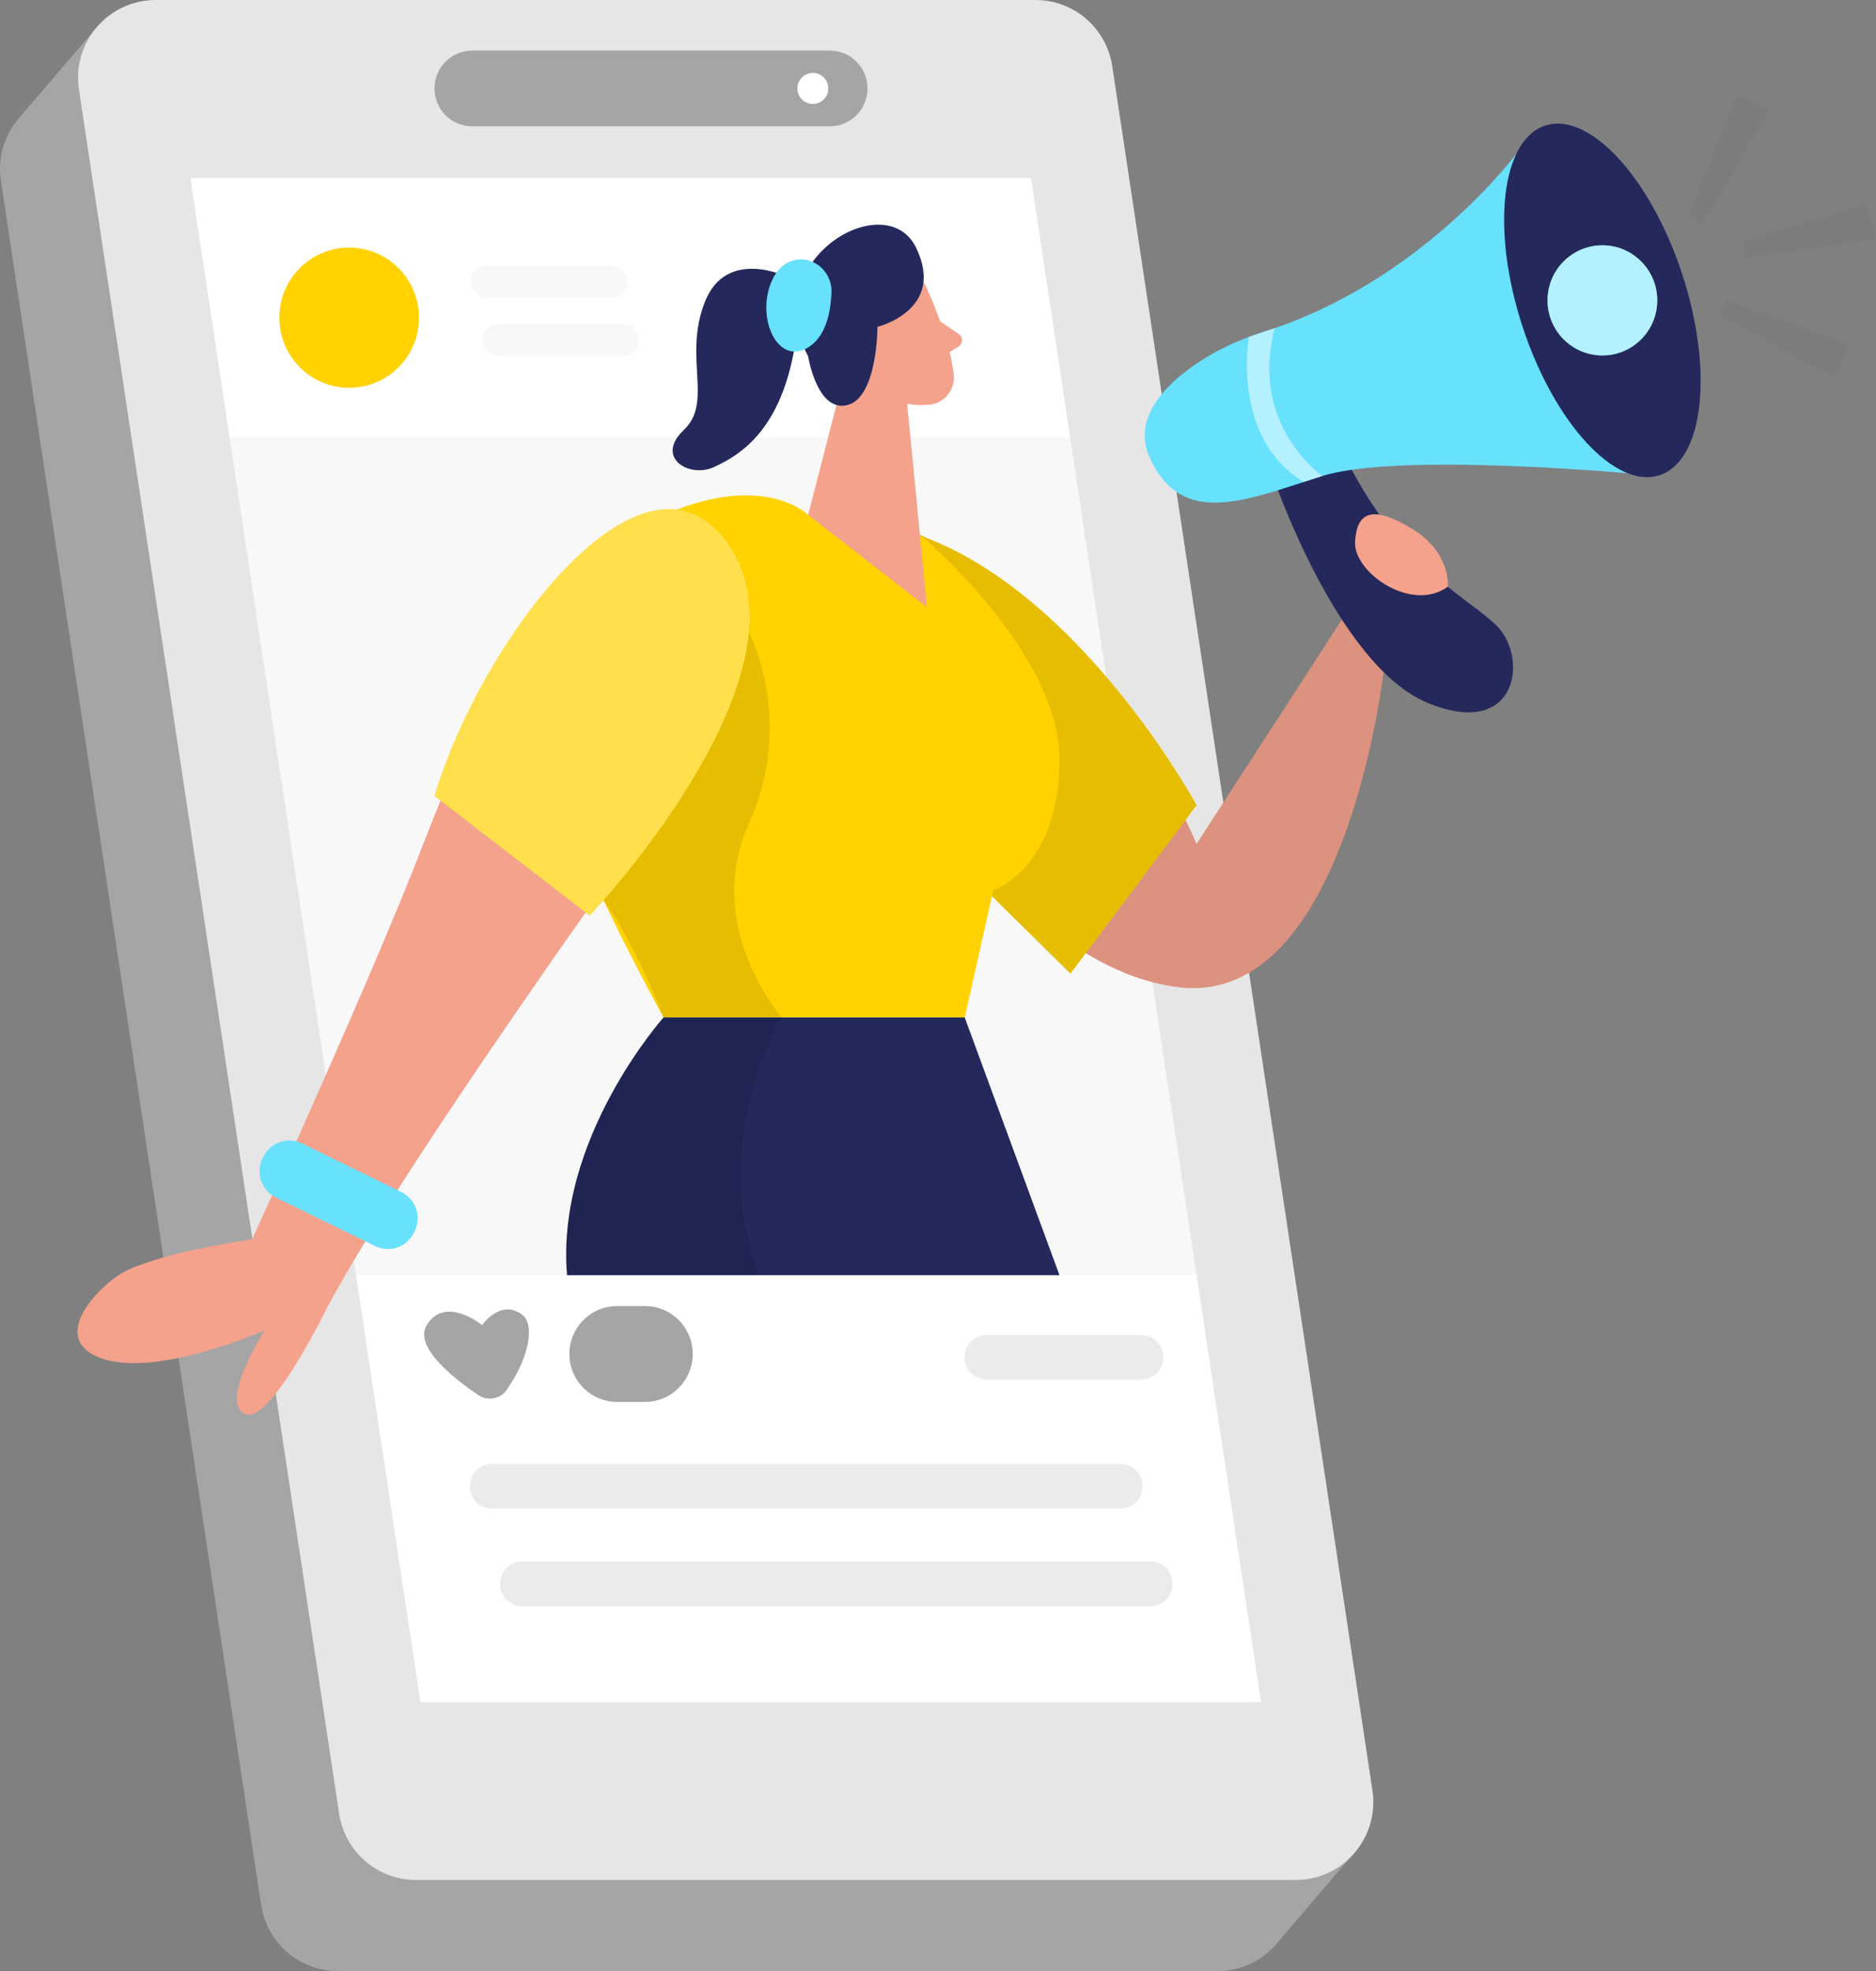 <svg width="160" height="168" viewBox="0 0 160 168" fill="none" xmlns="http://www.w3.org/2000/svg">
<rect x="0" y="0" width="160" height="168" fill="#808080" stroke="none"/>
<g clip-path="url(#clip0_193_12290)">
<path d="M115.114 158.368L108.87 150.228L88.21 13.402C87.722 10.155 84.938 7.758 81.67 7.758H11.698L8.311 2.258L1.664 10.007C1.627 10.052 1.59 10.093 1.553 10.139L1.495 10.205C0.362 11.601 -0.217 13.447 0.075 15.395L22.266 162.356C22.754 165.603 25.538 168 28.806 168H103.852C105.905 168 107.708 167.069 108.915 165.631L115.106 158.377L115.114 158.368Z" fill="#A5A5A5"/>
<path d="M110.512 160.239H35.466C32.193 160.239 29.414 157.841 28.925 154.595L6.734 7.634C6.127 3.617 9.227 0 13.275 0H88.321C91.594 0 94.373 2.398 94.862 5.644L117.052 152.605C117.66 156.621 114.56 160.239 110.512 160.239Z" fill="#E6E6E6"/>
<path d="M107.547 145.074H35.855L16.238 15.164H87.931L107.547 145.074Z" fill="white"/>
<g opacity="0.03">
<path d="M30.362 108.692H102.054L91.273 37.281H19.576L30.362 108.692Z" fill="#000001"/>
</g>
<path d="M76.086 61.74C76.086 61.74 85.997 82.272 100.449 84.139C114.901 86.005 118.05 56.858 118.05 56.858C118.05 56.858 121.626 55.709 123.485 52.837C125.345 49.966 117.126 48.672 117.126 48.672L113.037 54.992L102.05 71.936C102.05 71.936 94.664 53.666 78.451 45.57L76.082 61.74H76.086Z" fill="#F4A28C"/>
<g opacity="0.1">
<path d="M76.086 61.74C76.086 61.74 85.997 82.272 100.449 84.139C114.901 86.005 118.05 56.858 118.05 56.858C118.05 56.858 121.626 55.709 123.485 52.837C125.345 49.966 117.126 48.672 117.126 48.672L113.037 54.992L102.05 71.936C102.05 71.936 94.664 53.666 78.451 45.57L76.082 61.74H76.086Z" fill="#000001"/>
</g>
<path d="M79.062 70.928L91.293 82.99L102.053 68.633C102.053 68.633 91.576 49.279 76.981 45.172L79.058 70.932H79.062V70.928Z" fill="#FFD200"/>
<g opacity="0.1">
<path d="M79.062 70.928L91.293 82.99L102.053 68.633C102.053 68.633 91.576 49.279 76.981 45.172L79.058 70.932H79.062V70.928Z" fill="#000001"/>
</g>
<path d="M80.172 27.391L81.761 28.462C82.155 28.725 82.138 29.31 81.732 29.553L80.385 30.361L80.172 27.391Z" fill="#F4A28C"/>
<path d="M79.051 24.594C79.051 24.594 81.014 28.788 81.342 31.939C81.474 33.217 80.533 34.378 79.261 34.494C77.676 34.638 75.496 34.37 74.174 32.248L71.489 28.928C71.489 28.928 69.879 26.786 71.677 24.125C73.476 21.459 77.992 21.982 79.055 24.598L79.051 24.594Z" fill="#F4A28C"/>
<path d="M68.923 43.892C68.923 43.892 65.683 40.634 58.314 43.221C50.944 45.808 43.932 54.562 46.149 63.251C48.366 71.939 56.593 86.725 56.593 86.725H82.278L84.713 75.886C84.713 75.886 90.292 74.09 90.366 64.829C90.44 55.568 78.46 45.569 78.46 45.569L68.923 43.892Z" fill="#FFD200"/>
<path d="M73.06 27.855L68.922 43.889L79.063 51.762L77.01 30.764L73.06 27.855Z" fill="#F4A28C"/>
<path d="M68.922 30.363C68.922 30.363 69.685 35.171 72.264 34.528C74.842 33.886 74.838 27.858 74.838 27.858C74.838 27.858 80.705 26.421 78.13 21.11C75.556 15.796 64.578 22.107 68.922 30.367V30.363Z" fill="#24285B"/>
<path d="M67.226 23.639C67.226 23.639 61.983 21.014 60.119 25.727C58.255 30.44 60.845 34.263 58.329 36.64C55.816 39.017 58.793 40.793 60.919 39.8C63.046 38.807 66.905 36.665 67.944 28.434L67.226 23.634V23.639Z" fill="#24285B"/>
<path d="M70.914 24.895C70.972 23.189 69.419 21.797 67.761 22.176C67.059 22.337 66.377 22.794 65.893 23.799C64.39 26.922 66.258 31.231 68.919 29.616C70.471 28.677 70.856 26.526 70.914 24.899V24.895Z" fill="#68E1FD"/>
<path d="M56.593 86.723C56.593 86.723 47.363 97.059 48.365 108.693H90.361L82.278 86.723H56.593Z" fill="#24285B"/>
<g opacity="0.1">
<path d="M51.473 76.735L63.867 53.883C63.867 53.883 67.854 61.385 63.867 70.213C59.881 79.042 66.688 86.725 66.688 86.725H56.592C56.592 86.725 54.223 80.455 51.473 76.735Z" fill="#000001"/>
</g>
<path d="M57.501 67.168C57.501 67.168 35.014 98.176 27.932 111.388C27.932 111.388 22.997 121.584 20.85 120.505C18.702 119.43 22.566 113.398 22.566 113.398C22.566 113.398 13.336 117.489 8.615 115.767C3.893 114.045 8.722 109.275 10.824 108.286C14.474 106.564 21.494 105.645 21.494 105.645C21.494 105.645 29.008 89.278 34.16 76.787C39.313 64.296 42.47 52.757 51.978 48.728C61.491 44.699 65.773 55.554 57.505 67.172H57.501V67.168Z" fill="#F4A28C"/>
<path d="M37.059 67.842L50.295 78.038C50.295 78.038 69.398 57.938 62.386 46.807C55.374 35.68 41.136 54.202 37.059 67.842Z" fill="#FFD200"/>
<g opacity="0.3">
<path d="M37.059 67.842L50.295 78.038C50.295 78.038 69.398 57.938 62.386 46.807C55.374 35.68 41.136 54.202 37.059 67.842Z" fill="white"/>
</g>
<path d="M40.277 4.309H70.77C72.547 4.309 73.989 5.755 73.989 7.538C73.989 9.322 72.547 10.768 70.77 10.768H40.277C38.5 10.768 37.059 9.322 37.059 7.538C37.059 5.755 38.5 4.309 40.277 4.309Z" fill="#A5A5A5"/>
<path d="M69.324 8.86C70.052 8.86 70.642 8.268 70.642 7.537C70.642 6.807 70.052 6.215 69.324 6.215C68.596 6.215 68.006 6.807 68.006 7.537C68.006 8.268 68.596 8.86 69.324 8.86Z" fill="white"/>
<path d="M29.779 33.053C33.067 33.053 35.733 30.378 35.733 27.079C35.733 23.78 33.067 21.105 29.779 21.105C26.491 21.105 23.826 23.78 23.826 27.079C23.826 30.378 26.491 33.053 29.779 33.053Z" fill="#FFD200"/>
<g opacity="0.03">
<path d="M52.139 25.372H41.513C40.91 25.372 40.38 24.972 40.208 24.391C39.953 23.518 40.606 22.645 41.513 22.645H52.139C52.742 22.645 53.272 23.044 53.444 23.625C53.699 24.498 53.046 25.372 52.139 25.372Z" fill="#000001"/>
</g>
<g opacity="0.03">
<path d="M53.141 30.34H42.515C41.912 30.34 41.382 29.941 41.21 29.36C40.955 28.487 41.608 27.613 42.515 27.613H53.141C53.744 27.613 54.274 28.013 54.446 28.594C54.701 29.467 54.048 30.34 53.141 30.34Z" fill="#000001"/>
</g>
<path d="M108.414 40.194C108.414 40.194 113.903 56.623 121.716 59.89C129.529 63.157 130.461 55.877 127.484 53.171C124.508 50.464 119.203 48.128 114.552 38.608C109.9 29.087 105.527 34.966 108.41 40.194H108.414Z" fill="#24285B"/>
<path d="M107.851 28.254C105.762 28.913 103.75 29.824 101.939 31.068C99.234 32.926 96.536 35.756 98.084 39.077C100.876 45.05 106.271 42.623 112.782 40.572C119.294 38.516 139.391 40.386 139.391 40.386L129.336 13.094C129.336 13.094 121.236 24.032 107.847 28.258H107.851V28.254Z" fill="#68E1FD"/>
<path d="M141.553 40.501C145.311 39.259 146.168 31.583 143.468 23.356C140.767 15.129 135.532 9.466 131.773 10.708C128.015 11.95 127.158 19.626 129.858 27.853C132.559 36.081 137.795 41.743 141.553 40.501Z" fill="#24285B"/>
<path d="M136.665 30.299C139.25 30.299 141.345 28.196 141.345 25.603C141.345 23.009 139.25 20.906 136.665 20.906C134.08 20.906 131.984 23.009 131.984 25.603C131.984 28.196 134.08 30.299 136.665 30.299Z" fill="#68E1FD"/>
<g opacity="0.5">
<path d="M136.665 30.299C139.25 30.299 141.345 28.196 141.345 25.603C141.345 23.009 139.25 20.906 136.665 20.906C134.08 20.906 131.984 23.009 131.984 25.603C131.984 28.196 134.08 30.299 136.665 30.299Z" fill="white"/>
</g>
<g opacity="0.5">
<path d="M106.521 28.715C106.521 28.715 104.945 37.3 111.189 41.082L112.782 40.567C112.782 40.567 106.521 36.27 108.722 27.965L106.517 28.715H106.521Z" fill="white"/>
</g>
<path d="M123.477 50.014C123.477 50.014 123.797 47.122 120.435 45.075C117.072 43.027 115.713 43.6 115.569 46.187C115.426 48.774 120.369 52.264 123.477 50.014Z" fill="#F4A28C"/>
<path d="M22.464 98.6L22.387 98.759C21.79 99.986 22.298 101.466 23.521 102.064L32.001 106.214C33.223 106.813 34.698 106.303 35.294 105.076L35.372 104.917C35.968 103.69 35.461 102.21 34.238 101.612L25.758 97.462C24.535 96.863 23.06 97.373 22.464 98.6Z" fill="#68E1FD"/>
<g opacity="0.1">
<path d="M66.688 86.723C66.688 86.723 60.221 97.471 64.799 108.693H48.36C48.36 108.693 46.804 98.476 56.588 86.723H66.688Z" fill="#000001"/>
</g>
<path d="M43.204 118.482C42.658 119.256 41.586 119.442 40.802 118.915C38.761 117.539 35.263 114.811 36.397 112.949C37.969 110.366 41.118 112.949 41.118 112.949C41.118 112.949 42.645 110.704 44.497 112.026C45.683 112.875 45.113 115.771 43.2 118.482H43.204Z" fill="#A5A5A5"/>
<path d="M55.012 111.324H52.631C50.384 111.324 48.562 113.152 48.562 115.407V115.411C48.562 117.666 50.384 119.494 52.631 119.494H55.012C57.26 119.494 59.081 117.666 59.081 115.411V115.407C59.081 113.152 57.26 111.324 55.012 111.324Z" fill="#A5A5A5"/>
<g opacity="0.22">
<path d="M84.159 113.793H97.321C98.368 113.793 99.218 114.646 99.218 115.696C99.218 116.747 98.368 117.6 97.321 117.6H84.159C83.112 117.6 82.262 116.747 82.262 115.696C82.262 114.646 83.112 113.793 84.159 113.793Z" fill="#A5A5A5"/>
</g>
<g opacity="0.22">
<path d="M95.58 124.777H41.931C40.911 124.777 40.084 125.607 40.084 126.631V126.73C40.084 127.754 40.911 128.584 41.931 128.584H95.58C96.6 128.584 97.427 127.754 97.427 126.73V126.631C97.427 125.607 96.6 124.777 95.58 124.777Z" fill="#A5A5A5"/>
</g>
<g opacity="0.22">
<path d="M98.154 133.102H44.506C43.485 133.102 42.658 133.932 42.658 134.955V135.054C42.658 136.078 43.485 136.908 44.506 136.908H98.154C99.174 136.908 100.001 136.078 100.001 135.054V134.955C100.001 133.932 99.174 133.102 98.154 133.102Z" fill="#A5A5A5"/>
</g>
<g opacity="0.03">
<path d="M148.555 20.599L159.201 17.406L160.001 20.356L148.842 22L148.555 20.599Z" fill="#000001"/>
</g>
<g opacity="0.03">
<path d="M143.998 18.474L148.128 8.121L150.924 9.328L145.271 19.116L143.998 18.474Z" fill="#000001"/>
</g>
<g opacity="0.03">
<path d="M147.207 25.535L157.64 29.383L156.515 32.221L146.6 26.829L147.207 25.535Z" fill="#000001"/>
</g>
</g>
<defs>
<clipPath id="clip0_193_12290">
<rect width="160" height="168" fill="white"/>
</clipPath>
</defs>
</svg>
